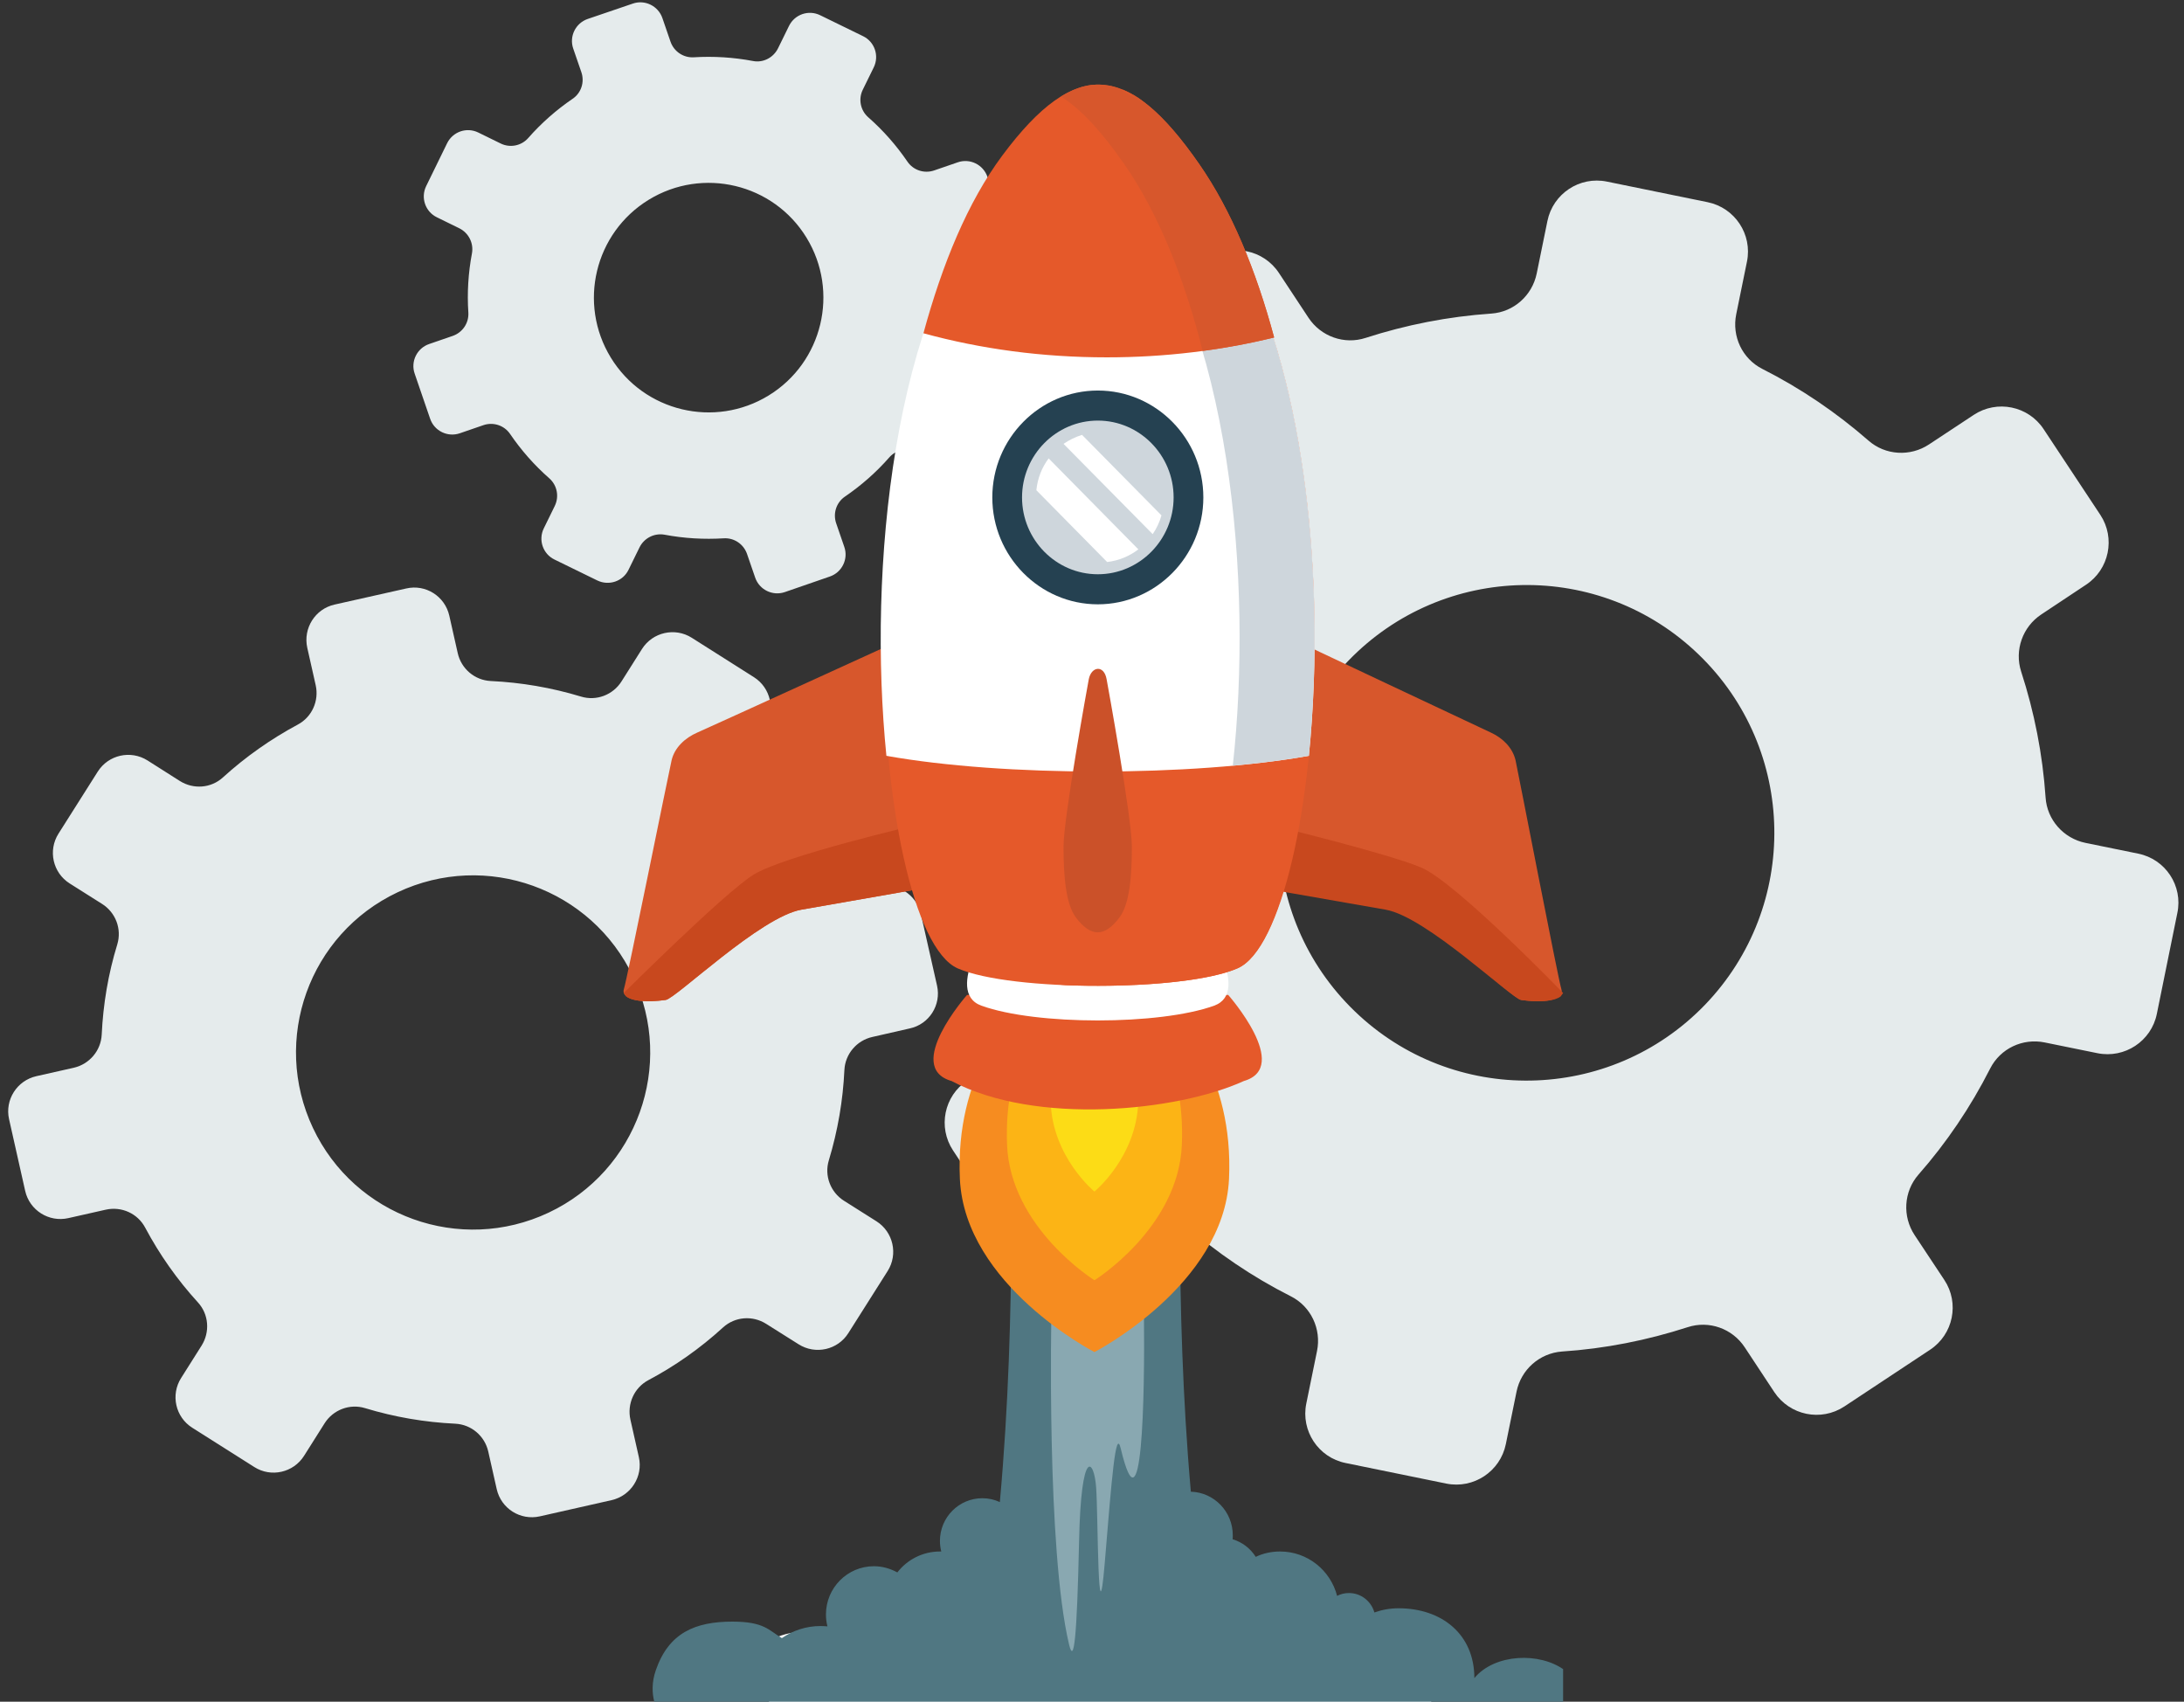 <svg width="258" height="201" viewBox="0 0 258 201" fill="none" xmlns="http://www.w3.org/2000/svg">
<rect x="0" y="0" width="258" height="201" fill="#333333" stroke="none"/>
<path fill-rule="evenodd" clip-rule="evenodd" d="M246.371 99.56L252.58 100.827C255.814 101.474 257.897 104.631 257.211 107.852L254.792 119.753C254.145 122.974 250.989 125.057 247.768 124.397L241.545 123.13C238.945 122.599 236.306 123.841 235.103 126.209C232.787 130.775 229.941 134.979 226.63 138.744C224.883 140.749 224.715 143.673 226.177 145.885L229.683 151.176C231.507 153.918 230.743 157.618 228.001 159.429L217.872 166.13C215.116 167.941 211.43 167.178 209.605 164.435L206.113 159.144C204.651 156.919 201.882 155.936 199.36 156.764C194.599 158.304 189.619 159.3 184.522 159.636C181.87 159.83 179.684 161.771 179.153 164.371L177.886 170.58C177.226 173.801 174.082 175.884 170.861 175.237L158.96 172.805C155.739 172.158 153.656 169.002 154.316 165.781L155.583 159.571C156.114 156.971 154.859 154.306 152.492 153.116C147.925 150.813 143.734 147.955 139.956 144.656C137.964 142.896 135.04 142.728 132.815 144.19L127.537 147.696C124.795 149.507 121.095 148.757 119.271 146.014L112.583 135.885C110.772 133.142 111.522 129.443 114.265 127.632L119.556 124.139C121.755 122.664 122.751 119.909 121.923 117.373C120.371 112.612 119.387 107.619 119.051 102.522C118.87 99.87 116.917 97.684 114.316 97.153L108.107 95.886C104.886 95.226 102.803 92.082 103.463 88.861L105.895 76.96C106.555 73.739 109.698 71.656 112.919 72.316L119.129 73.584C121.729 74.101 124.381 72.859 125.571 70.492C127.9 65.925 130.746 61.721 134.044 57.943C135.791 55.951 135.959 53.015 134.497 50.803L131.004 45.512C129.193 42.769 129.943 39.069 132.686 37.258L142.828 30.557C145.571 28.733 149.27 29.496 151.081 32.239L154.574 37.53C156.036 39.742 158.792 40.738 161.327 39.91C166.088 38.371 171.068 37.388 176.178 37.038C178.817 36.857 181.003 34.904 181.534 32.304L182.801 26.094C183.461 22.873 186.605 20.79 189.826 21.45L201.727 23.882C204.948 24.542 207.031 27.685 206.371 30.907L205.104 37.116C204.573 39.729 205.815 42.368 208.182 43.571C212.762 45.887 216.953 48.746 220.731 52.044C222.723 53.791 225.659 53.959 227.872 52.497L233.163 49.004C235.905 47.193 239.605 47.944 241.416 50.686L248.117 60.815C249.928 63.558 249.165 67.258 246.422 69.069L241.144 72.574C238.932 74.036 237.949 76.805 238.764 79.327C240.316 84.101 241.3 89.081 241.649 94.191C241.817 96.83 243.77 99.029 246.371 99.56ZM159.283 78.046C170.512 66.417 189.037 66.08 200.667 77.309C212.296 88.525 212.62 107.05 201.404 118.692C190.175 130.322 171.65 130.659 160.021 119.43C148.391 108.201 148.055 89.676 159.283 78.046Z" fill="#E5EBEC"/>
<path fill-rule="evenodd" clip-rule="evenodd" d="M108.78 107.942L110.694 116.416C111.212 118.705 109.763 120.982 107.473 121.474L103.049 122.483C101.199 122.897 99.841 124.501 99.75 126.39C99.582 129.973 98.974 133.543 97.913 137.049C97.357 138.86 98.107 140.827 99.711 141.836L103.54 144.255C105.52 145.51 106.115 148.149 104.86 150.128L100.216 157.463C98.961 159.455 96.322 160.037 94.343 158.782L90.501 156.363C88.897 155.354 86.827 155.509 85.417 156.79C82.713 159.261 79.751 161.344 76.581 163.025C74.912 163.918 74.058 165.833 74.472 167.682L75.469 172.107C75.986 174.396 74.537 176.673 72.247 177.191L63.774 179.105C61.471 179.623 59.195 178.187 58.677 175.884L57.681 171.46C57.267 169.61 55.676 168.252 53.774 168.161C50.204 167.993 46.62 167.385 43.128 166.324C41.317 165.768 39.35 166.518 38.341 168.122L35.922 171.951C34.667 173.944 32.028 174.539 30.049 173.284L22.714 168.64C20.722 167.385 20.14 164.746 21.395 162.767L23.814 158.937C24.823 157.333 24.668 155.238 23.387 153.841C20.916 151.137 18.833 148.161 17.151 145.005C16.259 143.323 14.357 142.469 12.494 142.883L8.07 143.88C5.78 144.397 3.491 142.961 2.973 140.658L1.072 132.198C0.554 129.908 2.003 127.632 4.293 127.114L8.717 126.118C10.567 125.691 11.925 124.1 12.016 122.198C12.184 118.628 12.779 115.044 13.853 111.552C14.409 109.728 13.659 107.774 12.055 106.765L8.225 104.346C6.246 103.091 5.651 100.465 6.906 98.473L11.55 91.138C12.805 89.159 15.431 88.564 17.423 89.819L21.252 92.251C22.856 93.26 24.939 93.104 26.336 91.824C29.04 89.366 32.015 87.283 35.172 85.588C36.854 84.696 37.707 82.781 37.293 80.931L36.297 76.507C35.793 74.204 37.229 71.928 39.519 71.41L47.992 69.508C50.282 68.978 52.558 70.427 53.076 72.717L54.072 77.141C54.486 78.991 56.077 80.349 57.979 80.44C61.562 80.608 65.132 81.216 68.638 82.277C70.449 82.833 72.416 82.083 73.425 80.478L75.844 76.649C77.099 74.67 79.737 74.075 81.717 75.33L89.065 79.987C91.044 81.242 91.639 83.868 90.384 85.86L87.965 89.689C86.943 91.293 87.098 93.389 88.379 94.786C90.85 97.49 92.933 100.465 94.614 103.622C95.507 105.29 97.421 106.144 99.271 105.73L103.683 104.721C105.985 104.204 108.262 105.653 108.78 107.942ZM46.97 105.394C57.422 100.465 69.88 104.941 74.809 115.394C79.738 125.833 75.262 138.304 64.809 143.233C54.357 148.161 41.899 143.685 36.97 133.233C32.041 122.78 36.517 110.323 46.97 105.394Z" fill="#E5EBEC"/>
<path fill-rule="evenodd" clip-rule="evenodd" d="M116.645 20.881L118.469 26.198C118.96 27.646 118.197 29.212 116.761 29.703L113.98 30.661C112.816 31.062 112.052 32.187 112.13 33.416C112.272 35.732 112.143 38.086 111.703 40.415C111.483 41.618 112.104 42.821 113.204 43.364L115.843 44.658C117.214 45.318 117.783 46.973 117.11 48.345L114.64 53.403C113.98 54.774 112.324 55.343 110.953 54.67L108.314 53.377C107.214 52.834 105.882 53.092 105.067 54.011C103.501 55.796 101.729 57.348 99.815 58.655C98.793 59.353 98.379 60.647 98.78 61.811L99.737 64.593C100.241 66.029 99.465 67.607 98.029 68.098L92.713 69.935C91.277 70.427 89.698 69.664 89.207 68.215L88.249 65.433C87.848 64.269 86.723 63.506 85.494 63.584C83.178 63.726 80.837 63.596 78.508 63.157C77.292 62.937 76.089 63.558 75.546 64.657L74.252 67.296C73.593 68.668 71.937 69.224 70.566 68.564L65.507 66.093C64.136 65.433 63.567 63.778 64.24 62.406L65.533 59.767C66.077 58.655 65.818 57.322 64.899 56.507C63.114 54.942 61.562 53.17 60.255 51.255C59.557 50.233 58.263 49.819 57.099 50.22L54.318 51.178C52.882 51.669 51.303 50.906 50.812 49.457L48.988 44.14C48.483 42.704 49.259 41.126 50.695 40.635L53.477 39.677C54.641 39.276 55.404 38.151 55.327 36.922C55.171 34.606 55.314 32.252 55.753 29.923C55.973 28.707 55.352 27.504 54.253 26.961L51.614 25.667C50.242 25.007 49.673 23.352 50.346 21.98L52.817 16.922C53.489 15.551 55.132 14.982 56.504 15.655L59.143 16.948C60.242 17.491 61.575 17.233 62.39 16.314C63.955 14.529 65.727 12.977 67.642 11.67C68.664 10.984 69.078 9.691 68.677 8.527L67.719 5.745C67.215 4.309 67.991 2.731 69.427 2.239L74.744 0.428C76.18 -0.076 77.758 0.7 78.25 2.136L79.207 4.917C79.608 6.082 80.734 6.845 81.962 6.767C84.278 6.625 86.632 6.767 88.961 7.207C90.164 7.44 91.367 6.806 91.91 5.706L93.204 3.067C93.877 1.696 95.52 1.127 96.891 1.8L101.949 4.27C103.32 4.93 103.89 6.586 103.217 7.957L101.923 10.596C101.38 11.696 101.639 13.028 102.557 13.843C104.342 15.409 105.895 17.181 107.201 19.096C107.9 20.117 109.193 20.532 110.358 20.13L113.139 19.173C114.575 18.669 116.153 19.445 116.645 20.881ZM76.633 23.597C83.01 19.691 91.367 21.683 95.274 28.073C99.181 34.464 97.176 42.808 90.798 46.715C84.42 50.621 76.064 48.629 72.157 42.239C68.25 35.861 70.242 27.517 76.633 23.597Z" fill="#E5EBEC"/>
<g clip-path="url(#clip0_966:98477)">
<path fill-rule="evenodd" clip-rule="evenodd" d="M129.928 69.597H110.01C108.606 69.597 107.457 68.441 107.457 67.027V66.047C107.122 65.019 106.164 64.264 105.031 64.264L107.457 63.364V62.433H152.384V63.364L154.809 64.264C153.676 64.264 152.719 65.019 152.384 66.047V67.027C152.384 68.441 151.234 69.597 149.83 69.597H129.928Z" fill="#254151"/>
<path fill-rule="evenodd" clip-rule="evenodd" d="M125.204 66.063C124.837 66.063 124.55 65.742 124.55 65.356C124.55 64.971 124.837 64.65 125.204 64.65H137.334C137.701 64.65 137.988 64.971 137.988 65.356C137.988 65.742 137.701 66.063 137.334 66.063H125.204ZM123.018 64.65C123.385 64.65 123.672 64.971 123.672 65.356C123.672 65.742 123.385 66.063 123.018 66.063H122.459C122.092 66.063 121.805 65.742 121.805 65.356C121.805 64.971 122.092 64.65 122.459 64.65H123.018Z" fill="white"/>
<path d="M137.557 144.021H121.039C121.039 144.021 122.459 177.852 117.192 200.1H141.419C136.137 177.852 137.557 144.021 137.557 144.021Z" fill="white"/>
<path d="M169.046 199.233C168.248 198.912 167.37 198.735 166.46 198.735C165.981 198.735 165.502 198.783 165.056 198.88C165.103 198.542 165.135 198.189 165.135 197.835C165.135 194.06 162.103 191.008 158.352 191.008C157.539 191.008 156.757 191.153 156.038 191.41C155.735 190.334 154.762 189.546 153.596 189.546C153.182 189.546 152.798 189.643 152.463 189.82C151.825 187.362 149.623 185.563 146.989 185.563C146.159 185.563 145.361 185.739 144.659 186.077C144.148 185.273 143.366 184.663 142.441 184.39C142.457 184.261 142.457 184.133 142.457 184.004C142.457 181.691 140.605 179.828 138.307 179.828C137.429 179.828 136.599 180.101 135.929 180.583C135.546 179.041 134.142 177.9 132.498 177.9C131.971 177.9 131.46 178.013 131.013 178.237C130.008 177.354 128.699 176.808 127.263 176.808C124.31 176.808 121.884 179.089 121.629 181.996C120.879 181.065 119.746 180.486 118.469 180.486C116.219 180.486 114.399 182.318 114.399 184.583C114.399 184.936 114.447 185.273 114.527 185.595C114.479 185.595 114.447 185.595 114.399 185.595C112.74 185.595 111.255 186.382 110.314 187.603C109.643 187.233 108.877 187.008 108.063 187.008C105.526 187.008 103.467 189.081 103.467 191.635C103.467 192.02 103.515 192.406 103.611 192.775C103.387 192.759 103.164 192.743 102.94 192.743C101.568 192.743 100.291 193.177 99.238 193.9C97.993 193.161 96.54 192.743 94.976 192.743C93.476 192.743 92.072 193.129 90.843 193.819V201.032H169.077V199.233H169.046Z" fill="white"/>
<path d="M139.597 132.113H119.252C119.252 132.113 120.196 154.628 118.112 177.42C117.483 177.123 116.775 176.965 116.048 176.965C113.277 176.965 111.036 179.22 111.036 182.01C111.036 182.445 111.095 182.861 111.193 183.256C111.134 183.256 111.095 183.256 111.036 183.256C108.992 183.256 107.163 184.226 106.004 185.729C105.178 185.274 104.235 184.997 103.232 184.997C100.107 184.997 97.571 187.55 97.571 190.695C97.571 191.17 97.63 191.645 97.748 192.1C97.473 192.08 97.198 192.061 96.922 192.061C95.232 192.061 93.659 192.595 92.362 193.485C90.829 192.575 90.29 191.539 86.525 191.539C82.126 191.539 79.004 192.857 77.474 197.275C76.458 200.207 77.812 202.269 77.812 202.269H188.128C188.128 202.269 187.747 199.442 184.828 197.275C181.91 195.108 176.566 195.317 174.169 198.21C174.169 193.026 170.318 189.963 165.209 189.963C164.206 189.963 163.243 190.141 162.359 190.458C161.985 189.132 160.786 188.163 159.351 188.163C158.84 188.163 158.368 188.282 157.956 188.499C157.169 185.472 154.457 183.256 151.214 183.256C150.191 183.256 149.209 183.474 148.344 183.889C147.715 182.9 146.752 182.148 145.611 181.812C145.631 181.654 145.631 181.495 145.631 181.337C145.631 178.548 143.43 176.272 140.678 176.193C138.692 153.817 139.597 132.113 139.597 132.113Z" fill="#507782"/>
<g clip-path="url(#clip1_966:98477)">
<path fill-rule="evenodd" clip-rule="evenodd" d="M124.204 155.112C124.204 155.112 123.614 183.037 126.293 194.248C126.882 196.695 127.219 193.369 127.472 182.077C127.708 170.786 129.257 172.305 129.493 175.744C129.729 179.182 129.662 194.648 130.504 184.636C131.329 174.624 131.801 168.611 132.391 171.074C134.917 181.661 135.254 165.412 135.136 155L124.204 155.112Z" fill="#89A8B1"/>
</g>
<path d="M139.025 120.311H119.554C119.554 120.311 112.804 126.72 113.394 139.266C113.985 151.828 129.29 159.7 129.29 159.7C129.29 159.7 144.579 151.812 145.186 139.266C145.776 126.72 139.025 120.311 139.025 120.311Z" fill="#F68C20"/>
<path d="M135.626 120.311H122.97C122.97 120.311 118.581 125.339 118.964 135.186C119.347 145.033 129.29 151.218 129.29 151.218C129.29 151.218 139.233 145.033 139.616 135.186C140.015 125.339 135.626 120.311 135.626 120.311Z" fill="#FCB415"/>
<path d="M132.466 120.311H126.13C126.13 120.311 123.927 123.636 124.119 130.142C124.31 136.664 129.29 140.744 129.29 140.744C129.29 140.744 134.269 136.664 134.461 130.142C134.668 123.636 132.466 120.311 132.466 120.311Z" fill="#FCDC16"/>
<path fill-rule="evenodd" clip-rule="evenodd" d="M112.404 127.684C106.707 126.046 114.24 117.516 114.24 117.516H145.09C145.09 117.516 152.623 126.046 146.941 127.684C139.089 131.267 122.395 132.969 112.404 127.684Z" fill="#E5592A"/>
<path fill-rule="evenodd" clip-rule="evenodd" d="M115.932 118.785C111.399 117.146 117.4 108.616 117.4 108.616H141.962C141.962 108.616 147.963 117.146 143.43 118.785C136.998 121.114 122.363 121.114 115.932 118.785Z" fill="white"/>
<path fill-rule="evenodd" clip-rule="evenodd" d="M152.08 75.203C152.08 75.203 174.743 85.902 176.116 86.528C177.488 87.155 178.685 88.296 179.036 89.805C179.371 91.316 184.095 115.781 184.447 116.825C184.782 117.869 183.074 118.592 179.691 118.11C178.526 117.933 168.95 108.279 164.289 107.444C155.384 105.837 148.952 104.633 148.952 104.633L152.08 75.203Z" fill="#D7572C"/>
<path fill-rule="evenodd" clip-rule="evenodd" d="M184.654 117.291C184.654 117.291 184.542 117.435 184.367 117.692C183.713 118.207 182.117 118.448 179.707 118.11C178.494 117.933 168.519 108.279 163.667 107.444C154.379 105.837 147.691 104.633 147.691 104.633L147.963 102.384L149.782 97.372C149.782 97.372 163.731 100.729 167.88 102.464C172.014 104.215 184.654 117.291 184.654 117.291Z" fill="#C8481E"/>
<path fill-rule="evenodd" clip-rule="evenodd" d="M107.058 75.284C107.058 75.284 83.805 85.902 82.368 86.528C80.932 87.155 79.687 88.296 79.336 89.806C78.985 91.316 74.053 115.781 73.702 116.825C73.351 117.869 75.138 118.592 78.65 118.11C79.863 117.933 89.838 108.279 94.689 107.444C103.978 105.837 110.665 104.633 110.665 104.633L107.058 75.284Z" fill="#D7572C"/>
<path fill-rule="evenodd" clip-rule="evenodd" d="M73.686 117.291C73.686 117.291 73.798 117.435 73.973 117.692C74.628 118.207 76.224 118.448 78.634 118.11C79.847 117.933 89.821 108.279 94.673 107.444C103.962 105.837 110.649 104.633 110.649 104.633L110.377 102.384L108.558 97.372C108.558 97.372 92.487 101.098 88.96 103.347C85.448 105.58 73.686 117.291 73.686 117.291Z" fill="#C8481E"/>
<path fill-rule="evenodd" clip-rule="evenodd" d="M146.207 114.367C156.469 109.853 160.954 47.381 141.675 22.482C133.424 12.217 127.183 11.382 118.405 21.598C98.248 45.132 102.749 109.821 113.139 114.383C119.443 117.13 139.919 117.13 146.207 114.367Z" fill="#E5592A"/>
<path fill-rule="evenodd" clip-rule="evenodd" d="M146.207 114.367C156.469 109.853 161.688 47.381 141.675 22.482C135.754 15.108 130.854 12.602 125.332 15.558C127.726 16.859 130.168 19.172 132.817 22.482C152.83 47.381 147.612 109.869 137.35 114.367C134.908 115.444 130.311 116.102 125.236 116.343C133.216 116.713 142.361 116.054 146.207 114.367Z" fill="#E5592A"/>
<path fill-rule="evenodd" clip-rule="evenodd" d="M154.618 89.275C156.789 67.718 154.075 37.903 141.675 22.482C133.424 12.217 127.183 11.382 118.405 21.598C105.382 36.73 102.51 67.316 104.712 89.275C118.549 91.749 140.797 91.749 154.618 89.275Z" fill="white"/>
<path fill-rule="evenodd" clip-rule="evenodd" d="M154.618 89.275C156.788 67.718 154.075 37.903 141.675 22.482C137.493 17.261 133.822 14.482 130.072 14.337C130.854 17.791 131.716 21.084 132.817 22.466C145.441 38.176 148.026 68.81 145.633 90.432C148.872 90.143 151.905 89.757 154.618 89.275Z" fill="#CED6DC"/>
<path fill-rule="evenodd" clip-rule="evenodd" d="M129.689 71.38C136.552 71.38 142.153 65.71 142.153 58.754C142.153 51.798 136.552 46.128 129.689 46.128C122.826 46.128 117.224 51.798 117.224 58.754C117.224 65.71 122.826 71.38 129.689 71.38Z" fill="#254151"/>
<path fill-rule="evenodd" clip-rule="evenodd" d="M132.242 108.375C133.471 106.753 133.711 103.331 133.711 99.99C133.711 96.649 130.822 80.713 130.726 80.231C130.423 78.497 128.923 78.689 128.619 80.231C128.524 80.713 125.635 96.649 125.635 99.99C125.635 103.331 125.874 106.753 127.103 108.375C128.859 110.705 130.487 110.705 132.242 108.375Z" fill="#CB5129"/>
<path fill-rule="evenodd" clip-rule="evenodd" d="M150.516 39.863C148.394 31.976 145.489 24.891 141.675 19.397C133.423 7.526 127.183 6.578 118.405 18.369C114.304 23.879 111.319 31.188 109.085 39.365C115.9 41.228 123.129 42.208 130.758 42.208C137.653 42.208 144.276 41.389 150.516 39.863Z" fill="#E5592A"/>
<path fill-rule="evenodd" clip-rule="evenodd" d="M135.626 12.426L135.61 12.41C135.37 12.217 135.115 12.024 134.876 11.847L134.86 11.831C134.78 11.783 134.716 11.719 134.636 11.671L134.572 11.623C134.349 11.478 134.126 11.333 133.918 11.205L133.822 11.173C133.759 11.14 133.695 11.092 133.631 11.06C133.599 11.044 133.583 11.028 133.551 11.012C133.439 10.948 133.312 10.883 133.2 10.835C133.168 10.819 133.136 10.803 133.088 10.787C133.024 10.755 132.976 10.739 132.913 10.707C132.881 10.691 132.833 10.675 132.801 10.659C132.737 10.627 132.689 10.61 132.625 10.578C132.53 10.546 132.45 10.514 135.626 12.426ZM135.626 12.426C137.557 14 139.552 16.329 141.675 19.397C145.489 24.891 148.394 31.975 150.516 39.863C147.771 40.538 144.962 41.068 142.074 41.453C139.919 32.923 136.887 25.261 132.817 19.397C130.168 15.574 127.71 12.892 125.332 11.398C125.444 11.333 125.571 11.253 125.683 11.189C126.034 10.98 126.385 10.819 126.736 10.659L126.768 10.643C126.992 10.546 127.215 10.466 127.438 10.386L127.486 10.37C127.582 10.337 127.678 10.305 127.774 10.273L127.822 10.257C127.933 10.225 128.045 10.193 128.141 10.177H128.157C128.252 10.161 128.348 10.129 128.444 10.112L128.524 10.096C128.619 10.08 128.699 10.064 128.795 10.048H128.843C128.939 10.032 129.05 10.016 129.146 10.016C129.178 10.016 129.21 10.016 129.226 10.016C129.306 10.016 129.386 10 129.449 10C129.481 10 129.513 10 129.545 10C129.641 10 129.737 10 129.848 10C129.864 10 129.896 10 129.912 10C129.992 10 130.072 10 130.152 10.016C130.184 10.016 130.231 10.016 130.263 10.032C130.327 10.032 130.391 10.048 130.455 10.048C130.487 10.048 130.535 10.048 130.567 10.064C130.662 10.08 130.758 10.096 130.838 10.096C130.886 10.096 130.918 10.112 130.966 10.112C131.029 10.129 131.077 10.129 131.141 10.145C131.189 10.161 131.237 10.161 131.285 10.177C131.349 10.193 131.412 10.209 131.476 10.225C131.54 10.241 131.62 10.257 131.684 10.289C131.732 10.305 131.795 10.321 131.843 10.337C131.891 10.353 131.955 10.37 132.003 10.386C132.051 10.402 132.099 10.418 132.147 10.434L135.626 12.426Z" fill="#D7572C"/>
<path fill-rule="evenodd" clip-rule="evenodd" d="M129.689 67.83C134.62 67.83 138.642 63.75 138.642 58.754C138.642 53.758 134.62 49.678 129.689 49.678C124.757 49.678 120.735 53.758 120.735 58.754C120.735 63.75 124.757 67.83 129.689 67.83Z" fill="#CED6DC"/>
<path fill-rule="evenodd" clip-rule="evenodd" d="M125.635 52.425L136.169 63.091C136.631 62.417 136.983 61.678 137.206 60.874L127.822 51.365C127.04 51.606 126.305 51.975 125.635 52.425ZM123.88 54.144L134.477 64.89C133.424 65.694 132.163 66.224 130.79 66.384L122.427 57.903C122.571 56.489 123.082 55.204 123.88 54.144Z" fill="white"/>
</g>
<defs>
<clipPath id="clip0_966:98477">
<rect width="111" height="191" fill="white" transform="translate(73.654 10)"/>
</clipPath>
<clipPath id="clip1_966:98477">
<rect width="11" height="40" fill="white" transform="translate(124.154 155)"/>
</clipPath>
</defs>
</svg>
